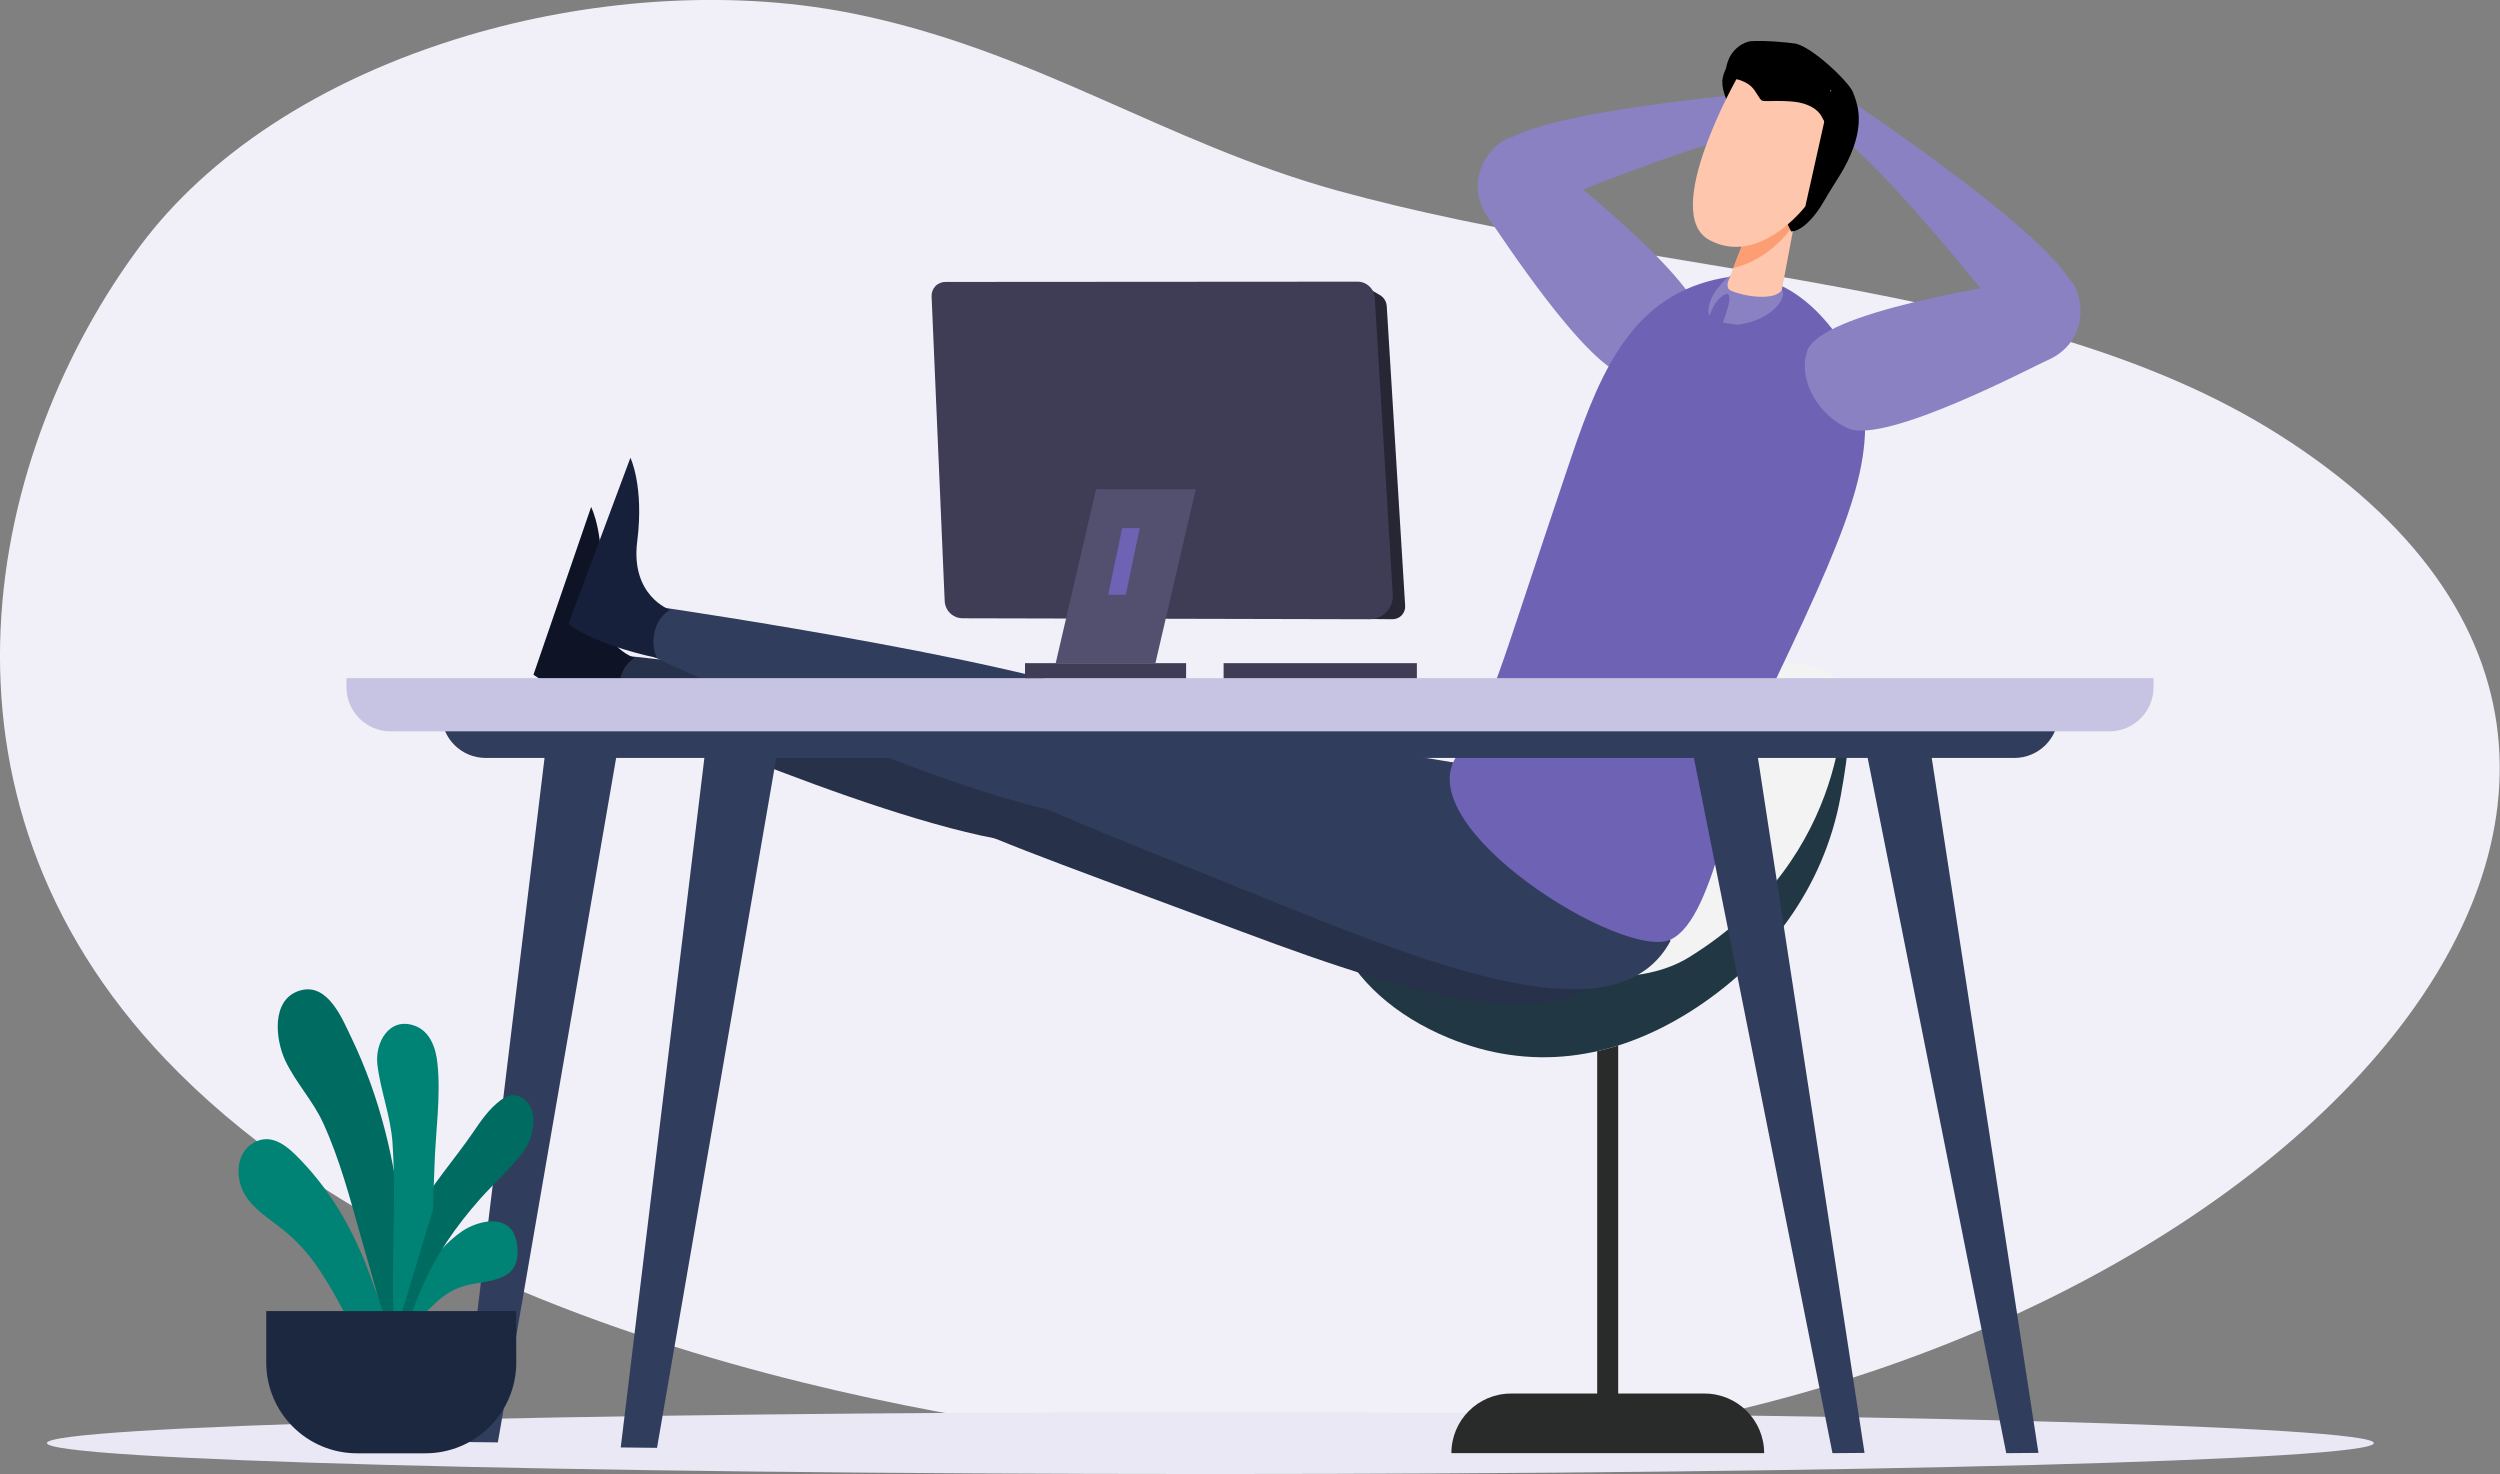 <?xml version="1.0" encoding="utf-8"?>
<!-- Generator: Adobe Illustrator 25.4.1, SVG Export Plug-In . SVG Version: 6.00 Build 0)  -->
<svg version="1.1" id="Layer_1" xmlns="http://www.w3.org/2000/svg" xmlns:xlink="http://www.w3.org/1999/xlink" x="0px" y="0px"
	 viewBox="0 0 1832.9 1080.8" style="enable-background:new 0 0 1832.9 1080.8;" xml:space="preserve">
<rect x="0" y="0" width="1832.9" height="1080.8" fill="#808080" stroke="none"/>
<style type="text/css">
	.st0{fill-rule:evenodd;clip-rule:evenodd;fill:#F1F0F8;}
	.st1{fill-rule:evenodd;clip-rule:evenodd;fill:#E9E8F4;}
	.st2{fill-rule:evenodd;clip-rule:evenodd;fill:#292A2A;}
	.st3{fill-rule:evenodd;clip-rule:evenodd;fill:#F3F3F3;}
	
		.st4{clip-path:url(#SVGID_00000157296016178646630460000012692651841114747028_);fill-rule:evenodd;clip-rule:evenodd;fill:#213744;}
	.st5{fill-rule:evenodd;clip-rule:evenodd;fill:#8A81C3;}
	.st6{fill-rule:evenodd;clip-rule:evenodd;fill:#FEBB9E;}
	.st7{fill-rule:evenodd;clip-rule:evenodd;fill:#27314A;}
	.st8{fill-rule:evenodd;clip-rule:evenodd;fill:#0E1425;}
	.st9{fill-rule:evenodd;clip-rule:evenodd;fill:#303D5C;}
	.st10{fill-rule:evenodd;clip-rule:evenodd;fill:#6E62B5;}
	.st11{fill-rule:evenodd;clip-rule:evenodd;fill:#FEC6AD;}
	
		.st12{clip-path:url(#SVGID_00000116236390797883735370000015543136358883449261_);fill-rule:evenodd;clip-rule:evenodd;fill:#FD9D73;}
	.st13{fill-rule:evenodd;clip-rule:evenodd;}
	.st14{fill-rule:evenodd;clip-rule:evenodd;fill:#17203B;}
	.st15{fill-rule:evenodd;clip-rule:evenodd;fill:#C7C4E3;}
	.st16{fill-rule:evenodd;clip-rule:evenodd;fill:#272635;}
	.st17{fill-rule:evenodd;clip-rule:evenodd;fill:#3F3D56;}
	.st18{fill-rule:evenodd;clip-rule:evenodd;fill:#524F6F;}
	.st19{fill-rule:evenodd;clip-rule:evenodd;fill:#008275;}
	.st20{fill-rule:evenodd;clip-rule:evenodd;fill:#006B61;}
	.st21{fill-rule:evenodd;clip-rule:evenodd;fill:#1C2740;}
</style>
<g>
	<path class="st0" d="M121.9,777.2c217.4,227.4,645.8,272.2,720.3,280.2c79.3,8.5,161,10.4,241.2,5.1
		c564.5-37.8,998.6-484.6,586.3-744.5c-182.6-115.1-458.1-114.5-689.3-178.3C853.2,104.5,758,36.2,623.8,9.6
		c-93.2-18.4-195-9.1-281,16.5c-110.2,32.8-191.5,89.4-239.5,153.5C-8.7,329.3-65.2,581.4,121.9,777.2L121.9,777.2z"/>
	<path class="st1" d="M887.4,1035.3c470.8,0,853,10.2,853,22.7c0,12.6-382.2,22.7-853,22.7s-853-10.2-853-22.7
		C34.4,1045.5,416.6,1035.3,887.4,1035.3L887.4,1035.3z"/>
	<path class="st2" d="M1186.4,733.3c0,96.2,0,192.3,0,288.5c0,6.8-3.5,12.3-7.7,12.3c-4.3,0-7.7-5.5-7.7-12.3
		c0-96.2,0-192.3,0-288.5c0-6.8,3.5-12.3,7.7-12.3C1183,721,1186.4,726.5,1186.4,733.3L1186.4,733.3z"/>
	<path class="st3" d="M981.6,689.3c-17.1-41,284.5-204.9,333.8-202.6c43.4,2,46.3,29.9,34.1,97c-12.2,67.1-53.4,122.1-110.5,158.1
		c-57.1,35.9-117.6,43.7-177.1,19.1C1022.8,744.8,993.6,718.3,981.6,689.3L981.6,689.3z"/>
	<g>
		<defs>
			<path id="SVGID_1_" d="M981.6,689.3c-17.1-41,284.5-204.9,333.8-202.6c43.4,2,46.3,29.9,34.1,97
				c-12.2,67.1-53.4,122.1-110.5,158.1c-57.1,35.9-117.6,43.7-177.1,19.1C1022.8,744.8,993.6,718.3,981.6,689.3L981.6,689.3z"/>
		</defs>
		<clipPath id="SVGID_00000045611695004778559050000016197056896474842252_">
			<use xlink:href="#SVGID_1_"  style="overflow:visible;"/>
		</clipPath>
		
			<path style="clip-path:url(#SVGID_00000045611695004778559050000016197056896474842252_);fill-rule:evenodd;clip-rule:evenodd;fill:#213744;" d="
			M1351.5,505.9c0,0,7.8,121.5-113.3,196c-70.6,43.5-213.7-25.6-219.1-27.8c-16.8-6.8-39.2-2-38.3,9.3
			c-0.8,91.7,268.1,176.5,330.1,51.3C1372.5,667.1,1369.4,541.5,1351.5,505.9L1351.5,505.9z"/>
	</g>
	<path class="st2" d="M1064.1,1065.4c0-24.1,19.5-43.7,43.7-43.7c40.7,0,101.2,0,141.9,0c24.1,0,43.7,19.5,43.7,43.7c0,0,0,0,0,0
		L1064.1,1065.4C1064.1,1065.4,1064.1,1065.4,1064.1,1065.4L1064.1,1065.4z"/>
	<path class="st5" d="M1106.4,161.1c0,0,176.2-75.9,222.5-71l-5.5-24.9c0,0-181,12.4-219.6,38.1
		C1103.8,103.2,1059.1,132.3,1106.4,161.1L1106.4,161.1z"/>
	<path class="st5" d="M1113.8,101.7c-10.3-7.8-47.5,26-21.3,60c5.5,7.1,72.1,111,102,114.3c23,2.6,49.8-12.2,54.1-34.7
		C1254.2,212.1,1153,131.6,1113.8,101.7L1113.8,101.7z"/>
	<path class="st6" d="M1334.9,89.1c0,0-36.2-17.6-42.1-34.1c0,0-3.9-12.6,3.8-11.4c0,0,2.1-9.1,7.9-7.7c0,0,3.7,0.1,10.3,2.8
		c6.6,2.7,4.4-5.1,11.3,1c0,0,34,41.8,31.9,52.1L1334.9,89.1L1334.9,89.1z"/>
	<path class="st5" d="M1488.3,257.3c0,0-116.2-152.7-158.8-171.2l17-19c0,0,151.6,99.8,172.6,141.1
		C1519.1,208.2,1543.6,255.5,1488.3,257.3L1488.3,257.3z"/>
	<path class="st7" d="M1187.4,699.2l-9.5-104.7c0,0-86.3-13.7-229-32.6c-77.5-10.2-140.3-24.7-189.3-35.1
		c-12-2.5-58.8,67.2-49.3,78.5c5.3,6.4,111,44.3,200.3,77.8C1044.1,733.2,1154.1,764.5,1187.4,699.2L1187.4,699.2z"/>
	<path class="st7" d="M794.7,540.5c-56-31.1-332.1-59.3-332.1-59.3c-21.1,6.9-25.9,16.4-7.7,36.3c0,0,212,95,303.6,101.2
		C758.5,618.7,807.8,547.8,794.7,540.5L794.7,540.5z"/>
	<path class="st8" d="M456.4,517.9c0,0-43.3-7.2-65.3-23.2l42.3-123c0,0,10.6,20.7,6.5,61c-4.1,40.4,25.3,49.6,25.3,49.6
		C454.2,489.1,450.6,505.7,456.4,517.9L456.4,517.9z"/>
	<path class="st9" d="M1224.6,690.1l-6.8-104.9c0,0-85.9-15.9-228.1-38.5c-77.2-12.3-139.6-28.4-188.4-40
		c-12-2.8-60.5,65.6-51.3,77.2c5.2,6.5,109.8,47.1,198.2,83C1080.5,720.5,1189.6,754.6,1224.6,690.1L1224.6,690.1z"/>
	<path class="st9" d="M836.1,521.3c-55.1-32.5-347.5-75.5-347.5-75.5c-21.2,6.4-26.3,15.7-8.6,36.1c0,0,226.6,108,317.9,116.6
		C797.9,598.5,849,528.9,836.1,521.3L836.1,521.3z"/>
	<path class="st10" d="M1362.3,272.3c0,0-34.6-80.5-99.2-68.5c-64.6,12-88.6,64.9-110.9,130.8c-58.4,172.4-55.9,178.1-84.1,219.5
		c-35.8,52.5,122.5,150.6,156.6,134.8s44.3-121.9,77.8-191.9C1363.2,369.9,1376.4,330.1,1362.3,272.3L1362.3,272.3z"/>
	<path class="st5" d="M1306.3,212.2c0.4,0.2-0.8,0.3-1.2,0.5c-0.9,0.3-1.8,0.5-2.7,0.7c-2.9,0.7-5.9,1.3-8.9,1.7
		c-6.1,0.8-12.2,0.7-18.2-0.1c-2.4-0.3-6.5-2.3-8.8-1.9c-0.5,0.1,1,3.4,1.1,3.7c0.7,2.3,0.1,4.8-0.4,7.1c-1.4,5.9-4.3,12.7-3.8,12.7
		c2.3,0,9.1,1.7,11.4,1.4c10.2-1.5,20.3-5.4,27.5-12.9c2.5-2.6,7.5-9.6,3.5-13.1"/>
	<path class="st5" d="M1267.8,215.5c0.2-0.4-2.1-0.1-2.3,0c-1.8,0.8-3.4,1.9-4.8,3.2c-2.3,2.2-4,5-5.4,8c-0.2,0.4-1.9,4.7-2.1,4.5
		c-0.6-0.6-0.5-2.2-0.6-3c-0.1-3,0.7-5.9,1.8-8.6c1.2-2.9,2.9-5.7,4.9-8.2c1.9-2.4,3.8-4.7,6.1-6.7c0.9-0.8,1.8-1.7,2.8-2.3
		c0.3-0.2,1.1-0.5,1-0.1c-0.9,2.9-2.6,4.9-1.8,8.2c0.4,1.5,0.8,3.1,1.5,4.5c0.1,0.2,0.8,1.1,0.6,1.3"/>
	<path class="st11" d="M1282.1,167.3l-15.3,39.6c0,0-1.2,4.7,2.1,6.2c9.5,4.2,31.8,7.7,37.4-0.3l10.9-57.8L1282.1,167.3
		L1282.1,167.3z"/>
	<g>
		<defs>
			<path id="SVGID_00000072993518694015362000000001587657576388845753_" d="M1282.1,167.3l-15.3,39.6c0,0-1.2,4.7,2.1,6.2
				c9.5,4.2,31.8,7.7,37.4-0.3l10.9-57.8L1282.1,167.3L1282.1,167.3z"/>
		</defs>
		<clipPath id="SVGID_00000116237487220206710020000012489803630746105997_">
			<use xlink:href="#SVGID_00000072993518694015362000000001587657576388845753_"  style="overflow:visible;"/>
		</clipPath>
		
			<path style="clip-path:url(#SVGID_00000116237487220206710020000012489803630746105997_);fill-rule:evenodd;clip-rule:evenodd;fill:#FD9D73;" d="
			M1315.3,162.9c-0.3-0.7-0.2,1.3-0.5,1.9c-0.6,1.2-1.4,2.4-2.3,3.5c-2.5,3.3-5.2,6.4-8.2,9.3c-8.7,8.4-20.5,16-33.6,18.9
			c-3.1,0.7-12.7,2.7-15.5-1.2c-1.8-2.5,0.8-6.4,1.7-8.3c4.1-8.5,9.1-16.5,14-24.5c6.7-10.8,13.9-21.5,21.5-31.7
			c2.5-3.3,6.2-9.6,12.1-8.7c7.8,1.2,17.7,11.2,24.7,15.4"/>
	</g>
	<path class="st13" d="M1265.5,50c2.6-15.3,14.7-19.5,18.1-19.8c10.8-0.7,27.1,0.9,32.2,1.7c12.3,1.8,39.8,28.3,42.6,35.5
		c3,7.5,7.8,19.5,0.7,40c-5.4,15.7-13.4,25.3-21.6,39.7c-3.8,6.6-8.5,13.2-14.4,18.1c-2.1,1.7-4.5,3.2-7.1,4.1
		c-0.1,0-2.8,0.4-2.8,0.4l-45.5-92l-0.1,0c-0.4,0-1-1.9-1.3-3.3C1260.7,61.3,1262.7,56.2,1265.5,50L1265.5,50z"/>
	<path class="st11" d="M1274.5,55.5c0,0-57.8,100.9-21.2,120.5c36.6,19.6,70.3-24.7,70.3-24.7l19-85L1274.5,55.5L1274.5,55.5z"/>
	<path class="st13" d="M1295.2,57.6l-0.2-2.9c15.4,1.5,27.2-14.7,37.7-3.1c15.4,17.1,13.4,36.5,10.5,43c-3.8,0-6.6-7.8-8.3-10.3
		c-3-4.4-7.8-6.9-12.8-8.4c-6.3-1.8-13-1.8-19.5-1.9c-0.5,0-9.3,0.3-10.4-0.1c-1.5-0.6-2.5-2.5-3.5-4.1c-1.6-2.5-3.1-5-5.2-6.8
		c-4.5-3.9-14.9-7.9-20.8-3.3l2.6-5.3l11.6-3.2C1278.8,51.7,1293.4,57.1,1295.2,57.6L1295.2,57.6z"/>
	<path class="st14" d="M481.5,482.3c0,0-43.1-8.4-64.7-24.9l45.4-121.8c0,0,10.1,20.9,5,61.2c-5.1,40.2,24,50.3,24,50.3
		C480,453.5,476,470,481.5,482.3L481.5,482.3z"/>
	<path class="st5" d="M1511.1,201.9c12.8-1.8,28.6,46-11,62.7c-8.3,3.5-117.3,61.3-145,49.5c-21.3-9.1-37.4-35.1-30.1-56.8
		C1334.5,229.1,1462.2,208.7,1511.1,201.9L1511.1,201.9z"/>
	<polygon class="st9" points="401.6,536.2 338.4,1057.2 365,1057.5 455.1,536.2 401.6,536.2 	"/>
	<polygon class="st9" points="518.3,540.2 455.1,1061.2 481.7,1061.5 571.8,540.2 518.3,540.2 	"/>
	<polygon class="st9" points="1414.5,544.2 1494.5,1065.2 1470.9,1065.4 1367,544.2 1414.5,544.2 	"/>
	<polygon class="st9" points="1287.1,544.2 1367,1065.2 1343.5,1065.4 1239.6,544.2 1287.1,544.2 	"/>
	<path class="st9" d="M1509.2,516.7H323.7c0,0,0,2.7,0,6.6c0,17.9,14.5,32.4,32.4,32.4c169.3,0,951.4,0,1120.7,0
		c17.9,0,32.4-14.5,32.4-32.4C1509.2,519.4,1509.2,516.7,1509.2,516.7L1509.2,516.7z"/>
	<path class="st15" d="M1578.9,497.2H254c0,0,0,2.7,0,6.6c0,17.9,14.5,32.4,32.4,32.4c182.2,0,1077.9,0,1260.1,0
		c17.9,0,32.4-14.5,32.4-32.4C1578.9,499.9,1578.9,497.2,1578.9,497.2L1578.9,497.2z"/>
	<path class="st16" d="M998,208.4c0,0,8.2,4.7,13.6,7.9c3,1.7,4.9,4.8,5.1,8.2l13.5,219.6c0.2,2.6-0.8,5.1-2.5,7
		c-1.8,1.9-4.3,2.9-6.8,2.9c-41.5-0.4-198.1-1.9-198.1-1.9L998,208.4L998,208.4z"/>
	<path class="st17" d="M1007.9,218.3c-0.4-6.6-5.9-11.8-12.6-11.8c-51.2,0-253.6,0.2-302.2,0.2c-2.7,0-5.4,1.1-7.3,3.1
		c-1.9,2-2.9,4.7-2.8,7.4c1.7,39.7,7.8,180.2,9.6,223.4c0.3,7.1,6.1,12.7,13.3,12.7c50.7,0.1,238.5,0.6,298.1,0.7
		c4.7,0,9.3-1.9,12.5-5.4c3.3-3.4,4.9-8.1,4.6-12.8C1018.3,387.7,1010.3,258.1,1007.9,218.3L1007.9,218.3z"/>
	<polygon class="st17" points="751.5,486.2 869.6,486.2 869.6,497.2 751.5,497.2 751.5,486.2 	"/>
	<polygon class="st17" points="897.1,486.2 1038.8,486.2 1038.8,497.2 897.1,497.2 897.1,486.2 	"/>
	<polygon class="st18" points="803.6,358.6 876.7,358.6 847.1,486.2 774,486.2 803.6,358.6 	"/>
	<polygon class="st10" points="835.6,387.2 822.7,387.2 812.5,436.1 825.4,436.1 835.6,387.2 	"/>
	<path class="st19" d="M306.5,969.3c0.3-2.9,8.1-9.4,10-11.3c7-7.2,14.8-12.8,24.6-15.4c15.1-4.1,37.3-2.1,38.3-23
		c0.2-5.4-0.5-11.9-3.4-16.6c-8.1-12.8-27.5-7-37.5-0.1c-21.8,15.2-38.4,43.1-39.5,70"/>
	<path class="st20" d="M299.8,971.5c1.3-8.9,5.5-17.8,8.9-26.1c10.1-24.3,25.7-46.5,43.1-66.2c10.3-11.6,22.1-22.1,31.6-34.3
		c8.3-10.6,13.4-34.6-3.1-41.3c-4.8-1.9-9.3,0.2-13.2,3c-8.3,6.1-14.5,15.1-20.2,23.5c-14,20.5-31,39.1-42.6,61.1
		c-7.6,14.6-12.1,30.5-15,46.6c-2.3,12.4-4.4,26.2-2.3,38.7c0.8,4.8,3.6,11.8,9.6,11.2"/>
	<path class="st20" d="M296.3,972c-0.5,0.8,0.1-1.8,0.1-2.7c0-1.8,0-3.5,0.1-5.3c0.2-5.2,0.6-10.4,0.7-15.6
		c0.3-15.9-0.7-31.9-2.4-47.7c-5.1-49-15.7-95.2-37.1-139.7c-6.7-14-17.4-40.8-37.7-34.8c-21.5,6.3-18.1,36.1-10.8,51.5
		c7.7,16.2,20.2,29.2,27.7,45.6c12.2,26.6,19.7,55.2,27.6,83.2c7.1,25,15,50,19.4,75.7"/>
	<path class="st19" d="M286.8,983.5c0.2,0.6-0.3-1.3-0.4-2c-0.3-1.3-0.6-2.6-0.9-3.9c-1-3.7-2-7.4-3.2-11
		c-3.4-10.8-7.2-21.5-11.2-32.2c-11.4-30.9-27.2-59.3-50-83.2c-9-9.5-21.3-21.5-35.3-13.3c-12.8,7.5-13.3,25-6.9,36.8
		c6.3,11.6,18.5,18.7,28.5,26.8c10.4,8.3,19.1,18,26.5,29.1c10.6,15.8,19.4,32.9,27.6,50c2.1,4.3,4.6,17.1,10,13.8"/>
	<path class="st19" d="M316.8,888.9c1.1-0.5,0.8-7.1,0.8-8c0.3-9.1,0.7-18.1,1-27.2c0.8-24.5,4.7-49.8,2.1-74.2
		c-1.1-11-5.3-23.4-16.7-27.5c-18.9-6.7-29.3,12.8-27.3,28.7c2.4,19.6,9.8,37.7,11.1,57.6c3.1,47.3-1.8,94.7,1.4,142"/>
	<path class="st21" d="M378.4,961.2H195.2c0,0,0,17.2,0,37.7c0,36.8,29.8,66.6,66.6,66.6c16.3,0,33.8,0,50.1,0
		c36.8,0,66.6-29.8,66.6-66.6C378.4,978.4,378.4,961.2,378.4,961.2L378.4,961.2z"/>
</g>
</svg>
